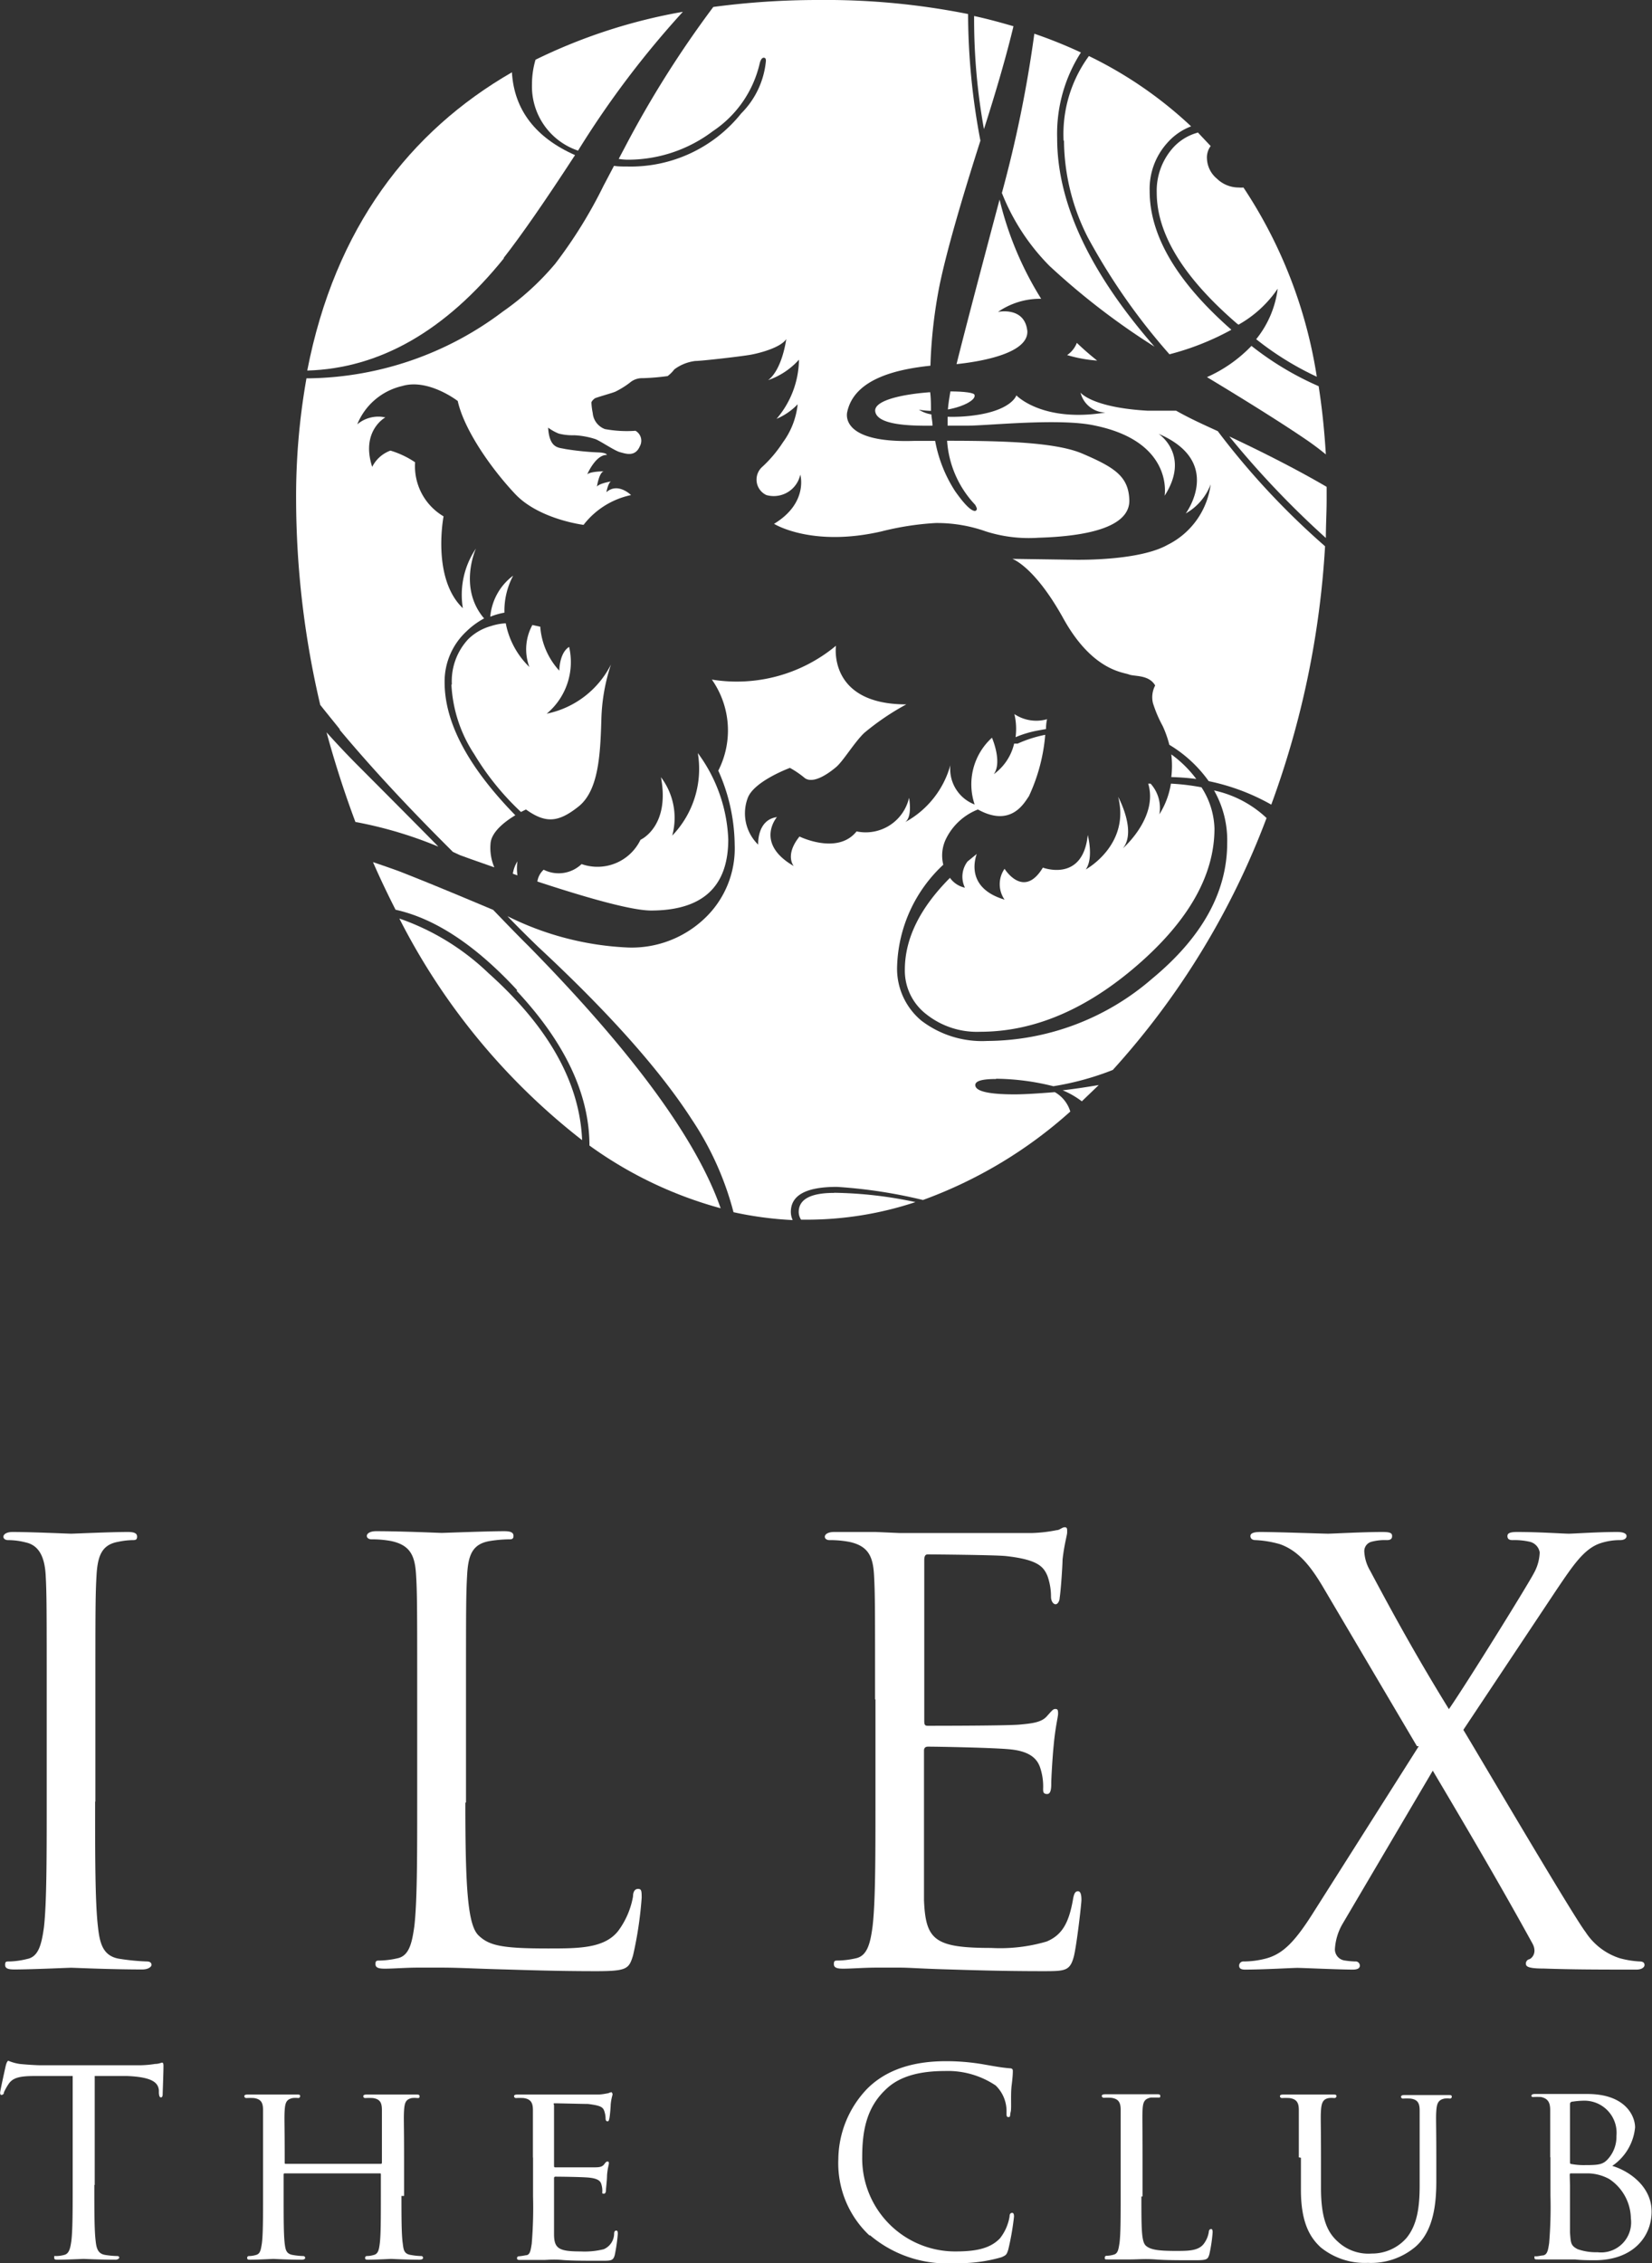 <svg xmlns="http://www.w3.org/2000/svg" width="125.92" height="172.48" viewBox="0 0 125.92 172.48"><rect x="0" y="0" width="125.92" height="172.48" fill="#333333" stroke="none"/><g id="ee0dfe92-a99f-431e-9195-1bf3e4a6c0b2" data-name="レイヤー 2"><g id="b5c0efc6-ecd6-4511-a144-bbe96605f3ff" data-name="text"><path d="M7.25,137.3c0,4.24,0,7.72.22,9.57.14,1.28.4,2.25,1.72,2.42a16.88,16.88,0,0,0,2,.19c.27,0,.36.13.36.26s-.22.35-.71.35c-2.43,0-5.2-.13-5.42-.13s-3,.13-4.32.13c-.49,0-.71-.08-.71-.35s.09-.26.35-.26a6.18,6.18,0,0,0,1.33-.19c.88-.17,1.1-1.14,1.28-2.42.21-1.85.21-5.33.21-9.57v-7.76c0-6.88,0-8.12-.08-9.52s-.53-2.25-1.5-2.47a5.48,5.48,0,0,0-1.37-.18c-.18,0-.35-.09-.35-.26s.22-.36.7-.36c1.46,0,4.24.13,4.46.13s3-.13,4.32-.13c.48,0,.71.09.71.36s-.18.26-.36.26A6.1,6.1,0,0,0,9,117.5c-1.2.22-1.55,1-1.64,2.52s-.09,2.64-.09,9.52v7.76" fill="#fff"/><path d="M35.47,137.4c0,6.48.18,9.29,1,10.09s1.85,1,5.3,1c2.33,0,4.27,0,5.33-1.31a6.19,6.19,0,0,0,1.15-2.65c0-.35.13-.58.39-.58s.27.18.27.67a28.74,28.74,0,0,1-.66,4.41c-.31,1-.44,1.19-2.78,1.19-3.18,0-5.47-.09-7.32-.14s-3.22-.13-4.5-.13c-.17,0-.93,0-1.81,0s-1.85.08-2.51.08c-.49,0-.71-.08-.71-.35s.09-.27.36-.27a6.53,6.53,0,0,0,1.31-.17c.89-.18,1.11-1.15,1.29-2.43.22-1.85.22-5.33.22-9.57v-7.76c0-6.88,0-8.12-.09-9.52s-.44-2.21-1.9-2.52a8.05,8.05,0,0,0-1.5-.13c-.17,0-.35-.09-.35-.26s.22-.36.71-.36c2,0,4.76.13,5,.13s3.44-.13,4.76-.13c.48,0,.71.09.71.36s-.18.26-.35.26a10.09,10.09,0,0,0-1.46.13c-1.28.22-1.63,1-1.72,2.52s-.09,2.64-.09,9.52v7.86" fill="#fff"/><path d="M66.7,129.54c0-6.88,0-8.11-.08-9.52s-.44-2.21-1.9-2.52a8.05,8.05,0,0,0-1.5-.13c-.18,0-.35-.09-.35-.26s.22-.36.71-.36c1,0,2.2,0,3.17,0l1.81.08c.31,0,9.08,0,10.1,0a11.1,11.1,0,0,0,1.89-.22c.22,0,.4-.22.61-.22s.18.18.18.4-.21.83-.35,2.07c0,.44-.13,2.37-.22,2.91,0,.22-.14.49-.31.49s-.35-.23-.35-.58a4.69,4.69,0,0,0-.27-1.58c-.3-.71-.74-1.24-3.13-1.51-.75-.09-5.55-.13-6-.13-.18,0-.26.13-.26.44v12.17c0,.31,0,.45.26.45.58,0,6,0,7-.09s1.67-.18,2.07-.62.48-.57.66-.57.21.08.21.35-.21,1-.34,2.47c-.09.88-.18,2.51-.18,2.82s0,.84-.31.84-.31-.18-.31-.4a4.47,4.47,0,0,0-.18-1.46c-.17-.61-.56-1.36-2.29-1.54-1.19-.13-5.55-.21-6.3-.21-.23,0-.31.12-.31.3v3.88c0,1.5,0,6.62,0,7.54.13,3,.79,3.62,5.11,3.62a12.54,12.54,0,0,0,4.24-.49c1.14-.48,1.68-1.36,2-3.17.08-.48.17-.66.39-.66s.26.35.26.66-.35,3.35-.57,4.28c-.3,1.15-.67,1.15-2.39,1.15-3.29,0-5.72-.09-7.45-.14s-2.77-.13-3.43-.13c-.09,0-.84,0-1.77,0s-1.9.08-2.56.08c-.48,0-.7-.08-.7-.35s.09-.27.35-.27a6.63,6.63,0,0,0,1.32-.17c.88-.18,1.11-1.15,1.28-2.43.22-1.85.22-5.33.22-9.57v-7.76" fill="#fff"/><path d="M108,133.07l-7-11.86c-1-1.72-1.94-3-3.44-3.53a7.94,7.94,0,0,0-1.86-.31c-.26,0-.39-.13-.39-.31s.18-.31.75-.31c1.23,0,4.81.13,5.16.13s2.65-.13,4.14-.13c.62,0,.75.09.75.31s-.13.31-.4.31a4,4,0,0,0-1.19.13.74.74,0,0,0-.53.75,3.2,3.2,0,0,0,.45,1.46c1.85,3.48,3.66,6.75,6,10.54,1.32-1.9,6-9.44,6.48-10.37a3.45,3.45,0,0,0,.44-1.58,1,1,0,0,0-.74-.8,5.28,5.28,0,0,0-1.33-.13c-.26,0-.39-.09-.39-.31s.21-.31.74-.31c1.68,0,3.54.13,3.93.13s2.2-.13,3.7-.13c.49,0,.71.13.71.31s-.18.31-.49.31a4.77,4.77,0,0,0-1.45.22c-1.28.4-2.12,1.68-3.4,3.57l-7.1,10.67c.84,1.37,8.38,14.21,9.31,15.4a4.89,4.89,0,0,0,2.6,2,7.05,7.05,0,0,0,1.54.25c.23,0,.36.09.36.27s-.22.35-.62.35c-2.69,0-4.81,0-7.06-.08-1.14,0-1.36-.14-1.36-.36a.33.33,0,0,1,.26-.35c.22-.08.62-.53.22-1.23-2.38-4.33-4.94-8.69-7.58-13.14l-6.88,11.68a4.31,4.31,0,0,0-.58,1.94.86.86,0,0,0,.71.84,6.44,6.44,0,0,0,.83.08.32.32,0,0,1,.36.32c0,.22-.22.3-.53.3-1.06,0-3.84-.13-4.23-.13s-2.56.13-4,.13c-.35,0-.44-.13-.44-.3a.32.32,0,0,1,.35-.32,6.75,6.75,0,0,0,1.68-.22c1.33-.35,2.25-1.32,3.66-3.56l8-12.62" fill="#fff"/><path d="M7.19,166.51c0,1.89,0,3.44.1,4.26.06.57.17,1,.76,1.08a6.47,6.47,0,0,0,.89.08c.11,0,.15.06.15.12s-.1.16-.31.16c-1.08,0-2.32-.06-2.41-.06s-1.35.06-1.93.06c-.21,0-.31,0-.31-.16s0-.12.16-.12a2.38,2.38,0,0,0,.58-.08c.4-.08.49-.51.57-1.08.1-.82.1-2.37.1-4.26v-8.3l-2.9,0c-1.23,0-1.69.16-2,.63a4.5,4.5,0,0,0-.34.61c0,.15-.11.2-.19.2s-.1-.06-.1-.18.39-1.88.43-2.05.12-.37.2-.37a3.6,3.6,0,0,0,.86.24c.58.06,1.32.1,1.55.1h7.37a7.82,7.82,0,0,0,1.4-.1c.29,0,.46-.1.54-.1s.1.12.1.23c0,.6-.06,2-.06,2.17s-.05.25-.13.25-.14-.06-.16-.34l0-.21c-.06-.59-.53-1-2.41-1.08l-2.48,0v8.3" fill="#fff"/><path d="M30.6,167.35c0,1.61,0,2.94.1,3.62.06.49.09.8.63.88a4.91,4.91,0,0,0,.76.08.14.14,0,0,1,.16.14c0,.08-.1.14-.29.14-.95,0-2.05-.06-2.15-.06s-1.19.06-1.7.06c-.2,0-.28,0-.28-.14a.13.13,0,0,1,.13-.14,1.88,1.88,0,0,0,.52-.08c.35-.08.41-.41.47-.9.08-.68.08-1.95.08-3.56v-1.67c0-.08,0-.09-.1-.09h-7.2c-.07,0-.11,0-.11.09v1.67c0,1.61,0,2.9.08,3.58.06.49.12.8.63.88a5.25,5.25,0,0,0,.79.08.14.14,0,0,1,.14.14c0,.08-.08.14-.28.14-1,0-2.06-.06-2.14-.06s-1.2.06-1.73.06c-.18,0-.27,0-.27-.14a.13.13,0,0,1,.13-.14,1.89,1.89,0,0,0,.53-.08c.34-.08.38-.39.46-.88.09-.68.09-2,.09-3.62v-2.94c0-2.59,0-3.06,0-3.6s-.13-.84-.7-.92a5.47,5.47,0,0,0-.59,0,.16.16,0,0,1-.14-.13c0-.1.08-.14.28-.14.78,0,1.88,0,2,0s1.18,0,1.71,0c.19,0,.27,0,.27.14a.16.16,0,0,1-.13.13,1.92,1.92,0,0,0-.44,0c-.47.1-.57.33-.61.92s0,1,0,3.64v.35c0,.1,0,.1.11.1h7.2c.06,0,.1,0,.1-.1v-.35c0-2.6,0-3.1,0-3.64s-.12-.84-.69-.92a5.3,5.3,0,0,0-.59,0,.14.14,0,0,1-.14-.13c0-.1.08-.14.28-.14.77,0,1.89,0,2,0s1.2,0,1.71,0c.2,0,.3,0,.3.14s-.08.13-.17.13a1.9,1.9,0,0,0-.42,0c-.45.1-.55.33-.59.92s0,1,0,3.6v2.94" fill="#fff"/><path d="M40.62,164.41c0-2.59,0-3.06,0-3.6s-.14-.84-.71-.92a5.49,5.49,0,0,0-.6,0,.16.16,0,0,1-.13-.13c0-.1.08-.14.28-.14.78,0,1.9,0,2,0h4.13c.32,0,.64-.08.78-.1a1,1,0,0,1,.24-.08s.08.08.08.16-.1.31-.14.78c0,.16-.06.91-.11,1.1s-.07.18-.15.18-.13-.08-.13-.22a1.86,1.86,0,0,0-.11-.59c-.11-.28-.29-.39-1.23-.51-.29,0-2.29-.05-2.5-.05s-.09.05-.09.17V165c0,.12,0,.17.09.17s2.5,0,2.89,0,.67,0,.84-.23.2-.21.26-.21.1,0,.1.13-.1.37-.14.92c0,.34-.08,1-.08,1.08s0,.32-.16.32-.12-.06-.12-.16a1.63,1.63,0,0,0-.07-.55c-.06-.23-.22-.43-.88-.51-.48-.06-2.32-.08-2.62-.08-.09,0-.11.06-.11.12v1.39c0,.58,0,2.51,0,2.85,0,1.12.35,1.34,2.05,1.34a6,6,0,0,0,1.74-.17,1.31,1.31,0,0,0,.79-1.17c0-.19.07-.25.17-.25s.11.13.11.25a13.11,13.11,0,0,1-.23,1.61c-.12.44-.29.44-1,.44-1.3,0-2.3,0-3-.06s-1.17,0-1.43,0c0,0-.37,0-.75,0l-1,0c-.17,0-.27,0-.27-.14a.13.13,0,0,1,.13-.14,4.51,4.51,0,0,0,.53-.08c.34,0,.38-.39.46-.88a33.54,33.54,0,0,0,.1-3.62v-2.94" fill="#fff"/><path d="M66.27,170.36a7.54,7.54,0,0,1-2.37-5.81,7.85,7.85,0,0,1,2.2-5.37c1.17-1.17,3-2.1,6-2.1a16.67,16.67,0,0,1,2.85.24c.75.13,1.38.25,2,.3.22,0,.25.09.25.21s0,.39-.09,1.1,0,1.73-.07,2,0,.41-.17.41-.15-.14-.15-.41a2.71,2.71,0,0,0-.83-2A6.54,6.54,0,0,0,72,157.83c-2.61,0-3.83.76-4.51,1.43-1.44,1.37-1.77,3.13-1.77,5.13a7.09,7.09,0,0,0,7.08,7.19c1.48,0,2.64-.18,3.42-1a3.64,3.64,0,0,0,.73-1.65c0-.21.08-.29.2-.29s.14.14.14.29a20.08,20.08,0,0,1-.44,2.52c-.12.37-.15.41-.51.57a11.55,11.55,0,0,1-3.54.45,9.06,9.06,0,0,1-6.48-2.12" fill="#fff"/><path d="M87,167.39c0,2.46,0,3.46.35,3.76s.94.39,2.29.39c.91,0,1.67,0,2.09-.51a2,2,0,0,0,.41-.95c0-.12.08-.21.17-.21s.12.08.12.26a11.66,11.66,0,0,1-.25,1.67c-.12.39-.18.45-1.1.45-1.24,0-2.2,0-3-.06s-1.38,0-1.89,0c-.08,0-.37,0-.71,0s-.72,0-1,0-.27,0-.27-.14a.13.13,0,0,1,.13-.14,2,2,0,0,0,.53-.08c.34-.08.38-.39.46-.88.09-.68.09-2,.09-3.62v-2.94c0-2.59,0-3.06,0-3.6s-.14-.84-.72-.92a5.11,5.11,0,0,0-.58,0,.16.16,0,0,1-.14-.13c0-.1.08-.14.28-.14.78,0,1.86,0,2,0s1.38,0,1.9,0c.18,0,.28,0,.28.14s-.08.11-.14.11l-.57,0c-.51.1-.61.35-.64.94s0,1,0,3.6v3" fill="#fff"/><path d="M99,164.41c0-2.59,0-3.06,0-3.6s-.14-.84-.71-.92a5.65,5.65,0,0,0-.59,0,.16.16,0,0,1-.14-.13c0-.1.08-.14.27-.14.79,0,1.83,0,2,0s1.23,0,1.75,0c.2,0,.29,0,.29.14a.16.16,0,0,1-.16.13,1.85,1.85,0,0,0-.42,0c-.46.08-.56.38-.6.92s0,1,0,3.6v2.34c0,2.41.53,3.41,1.28,4.08a3.41,3.41,0,0,0,2.58.91,3.49,3.49,0,0,0,2.66-1.19c.81-1,1-2.33,1-4v-2.1c0-2.59,0-3.06,0-3.6s-.12-.84-.69-.92a5.3,5.3,0,0,0-.59,0,.14.14,0,0,1-.14-.13c0-.1.08-.14.28-.14.76,0,1.76,0,1.86,0s1,0,1.46,0c.19,0,.27,0,.27.14a.14.14,0,0,1-.13.13,1.93,1.93,0,0,0-.43,0c-.48.1-.58.38-.62.92s0,1,0,3.6v1.79c0,1.8-.24,3.83-1.61,5a5.25,5.25,0,0,1-3.61,1.21,5.33,5.33,0,0,1-3.59-1.18c-.85-.78-1.51-1.94-1.51-4.38v-2.45" fill="#fff"/><path d="M118.16,164.41c0-2.59,0-3.06,0-3.6s-.14-.88-.7-1a5.47,5.47,0,0,0-.59,0c-.06,0-.14,0-.14-.09s.08-.14.27-.14c.79,0,1.91,0,2,0,.41,0,1.21,0,2,0,2.89,0,3.63,1.67,3.63,2.55a4,4,0,0,1-1.74,2.93c1.31.39,3,1.58,3,3.48s-1.4,3.71-4.34,3.71c-.31,0-1,0-1.5-.06l-1.11,0-.7,0c-.37,0-.78,0-1,0s-.28,0-.28-.14,0-.1.14-.1.37-.06.53-.07c.33-.07.37-.44.45-.93a33.43,33.43,0,0,0,.1-3.62v-2.94m1.49.35c0,.12,0,.17.12.18a5.24,5.24,0,0,0,1.06.08c1,0,1.33-.05,1.69-.44a2.53,2.53,0,0,0,.67-1.78,2.45,2.45,0,0,0-2.44-2.69,6.05,6.05,0,0,0-.88.07c-.16,0-.22.09-.22.19Zm0,1.85c0,1.3,0,3.3,0,3.55.06.81.06,1,.59,1.27a4.24,4.24,0,0,0,1.51.23,2.29,2.29,0,0,0,2.54-2.58,3.67,3.67,0,0,0-1.65-3,3.54,3.54,0,0,0-1.55-.43c-.22,0-1.09,0-1.36,0-.06,0-.1,0-.1.12Z" fill="#fff"/><path d="M77.32,54.42a4.9,4.9,0,0,1,.09,1.76,8.2,8.2,0,0,1,1.76-.52l.56-.1c0-.45.08-.75.08-.75a3,3,0,0,1-2.49-.39" fill="#fff"/><path d="M91.18,59.36a8.85,8.85,0,0,0-1.9-1.87,7.27,7.27,0,0,1,0,1.73,18.25,18.25,0,0,1,1.86.14" fill="#fff"/><path d="M82.91,63.65c-.38,3.63-3.42,2.47-3.42,2.47-1.47,2.44-2.92.09-2.92.09a2.06,2.06,0,0,0,0,2.35c-2.84-.85-2.32-2.91-2.12-3.48l-.7.57a1.91,1.91,0,0,0-.2,2,1.88,1.88,0,0,1-1.14-.75q-3.44,3.45-3.44,7a4.19,4.19,0,0,0,1.63,3.39,6.2,6.2,0,0,0,4.11,1.34q6.14,0,12-5.09t5.86-10.4A6.08,6.08,0,0,0,91.58,60a16.94,16.94,0,0,0-2.33-.28,6.2,6.2,0,0,1-.88,2.34,2.76,2.76,0,0,0-.67-2.34h-.18c.78,2.58-1.93,4.93-1.93,4.93,1.07-1.31-.36-3.92-.36-3.92.93,3.68-2.47,5.53-2.47,5.53.62-.88.15-2.63.15-2.63" fill="#fff"/><path d="M91.29,10.11a3.89,3.89,0,0,0-1.92,1.2,4.91,4.91,0,0,0-1.2,3.38q0,4.71,6.15,10s.05,0,.07.06a8.81,8.81,0,0,0,3-2.75,7.65,7.65,0,0,1-1.64,3.85,22.87,22.87,0,0,0,4.62,2.86,36,36,0,0,0-5.59-14.42,2,2,0,0,1-.36,0,2.38,2.38,0,0,1-1.67-.68A2.08,2.08,0,0,1,92,12.13a1.47,1.47,0,0,1,.28-1l-1-1.06" fill="#fff"/><path d="M39.07,66.58l.37.13a4,4,0,0,1,0-1.07,2.53,2.53,0,0,0-.35.94" fill="#fff"/><path d="M92.85,32.87c-1.14-.52-2.2-1-3.2-1.57-.63,0-1.34,0-2.16,0-4.27-.24-5.13-1.38-5.13-1.38a2,2,0,0,0,1.9,1.52c-4.82.78-6.79-1.31-6.79-1.31s-.35,1.19-3.42,1.55a12.17,12.17,0,0,1-1.82.08c0,.23,0,.45,0,.68.63,0,1.19,0,1.53,0,1.52,0,7.1-.6,9.73,0,6,1.25,5.28,5.34,5.28,5.34,2-3.11-.46-4.72-.46-4.72,5,2.14,2.07,6.07,2.07,6.07a4.29,4.29,0,0,0,1.9-2.22A6,6,0,0,1,89,41.52c-2.14,1.21-6.67,1.14-7,1.14l-4.84-.07s1.68.55,3.89,4.54,4.58,4.1,5,4.27,1.52,0,2,.84a1.92,1.92,0,0,0-.17,1.34,9.47,9.47,0,0,0,.74,1.74,8.31,8.31,0,0,1,.51,1.44,10,10,0,0,1,3,2.77,16.41,16.41,0,0,1,4.77,1.79A68.47,68.47,0,0,0,101,41.63a58.33,58.33,0,0,1-8.17-8.76" fill="#fff"/><path d="M77.25,2c-1-.29-1.94-.55-3-.78h0A46.94,46.94,0,0,0,75,9.84Q76.47,5.25,77.25,2" fill="#fff"/><path d="M48.82,64a3.64,3.64,0,0,1-4.49,1.85,2.53,2.53,0,0,1-2.89.43,1.51,1.51,0,0,0-.48.9q6.69,2.2,8.65,2.21c3.94,0,5.9-1.81,5.9-5.42a11.8,11.8,0,0,0-2.32-6.58,7.33,7.33,0,0,1-1.95,6.29,5.14,5.14,0,0,0-.86-4.45C51.09,63,48.82,64,48.82,64" fill="#fff"/><path d="M39.37,75.5q5.55,5.93,5.56,11.8a30.89,30.89,0,0,0,10,4.78q-2.74-7.87-14.66-20c-.51-.5-1.4-1.41-2.68-2.74-2.38-1-4.76-2-7.16-2.94-.71-.26-1.39-.49-2-.7.54,1.24,1.12,2.45,1.72,3.63q4.53,1,9.28,6.14" fill="#fff"/><path d="M75.94,82.21a18.45,18.45,0,0,1,4.35.57,21.56,21.56,0,0,0,4.53-1.24,59.86,59.86,0,0,0,11.72-19.2,8.41,8.41,0,0,0-4-2.1,7.66,7.66,0,0,1,1,4q0,5.61-5.73,10.35a19.33,19.33,0,0,1-12.57,4.74,7.62,7.62,0,0,1-5-1.54,5.14,5.14,0,0,1-1.86-4.14A11,11,0,0,1,71.9,65.9a2.9,2.9,0,0,1,.22-2,4.56,4.56,0,0,1,2.42-2.21c2.57,1.42,3.56-.57,3.88-1A13.66,13.66,0,0,0,79.67,56a9.41,9.41,0,0,0-2.1.67l-.27,0A4,4,0,0,1,75.75,59c.67-.93-.14-2.78-.14-2.78a4.8,4.8,0,0,0-1.32,5.09,2.9,2.9,0,0,1-1.85-3A7.1,7.1,0,0,1,69,62.65c.57-.43.29-1.85.29-1.85a3.39,3.39,0,0,1-4,2.56c-1.45,1.82-4.35.39-4.35.39C59.79,65.18,60.5,66,60.5,66c-3-1.74-1.28-3.73-1.28-3.73-1.54.21-1.43,2.1-1.43,2.1A3.33,3.33,0,0,1,57,60.8c.49-1.28,3.21-2.28,3.21-2.28a7.07,7.07,0,0,1,1.14.78c.67.47,1.85-.39,2.39-.85s1.39-1.89,2.14-2.6a19.35,19.35,0,0,1,3.2-2.17c-6,0-5.36-4.47-5.36-4.47a11.83,11.83,0,0,1-9.46,2.58,6.74,6.74,0,0,1,.49,6.94A14.11,14.11,0,0,1,56,64.4,7.33,7.33,0,0,1,53.7,70a8.06,8.06,0,0,1-5.8,2.21,22.73,22.73,0,0,1-9.22-2.39c.37.39,1.14,1.18,2.34,2.34q8.07,7.5,11.71,13.15a23.26,23.26,0,0,1,3.18,7.07,27,27,0,0,0,4.51.6,1.51,1.51,0,0,1-.14-.62c0-1.28,1.17-1.91,3.51-1.91a37.87,37.87,0,0,1,6.56,1,34.39,34.39,0,0,0,11.23-6.74,2.54,2.54,0,0,0-1.18-1.48c-1.35.11-2.37.17-3.06.17-2,0-3-.24-3-.71,0-.31.52-.46,1.56-.46" fill="#fff"/><path d="M34.41,52.19a10.57,10.57,0,0,0,1.74,5.29,20.4,20.4,0,0,0,3.56,4.4l.38-.19c1.5,1.07,2.46,1,4-.22s1.67-3.95,1.75-6.72a14.41,14.41,0,0,1,.73-4.11,7.07,7.07,0,0,1-4.9,3.75,5.12,5.12,0,0,0,1.71-5.09c-.75.46-.75,1.81-.75,1.81a5.56,5.56,0,0,1-1.45-3.35l-.6-.13a3.85,3.85,0,0,0-.23,3.2,6.28,6.28,0,0,1-1.8-3.33,4.36,4.36,0,0,0-1.12.21v0l0,0a4,4,0,0,0-1.74,1,4.69,4.69,0,0,0-1.25,3.43" fill="#fff"/><path d="M39.1,43.88A4.37,4.37,0,0,0,37.37,47a5.39,5.39,0,0,1,1.08-.31,5.66,5.66,0,0,1,.65-2.79" fill="#fff"/><path d="M27.1,58.16c-.78-.79-1.51-1.57-2.21-2.35q.95,3.49,2.2,6.83a31.43,31.43,0,0,1,6.32,1.88q-.25-.28-6.31-6.36" fill="#fff"/><path d="M44.06,11.48A71.16,71.16,0,0,1,52.05.9,41.91,41.91,0,0,0,40.82,4.55a6.54,6.54,0,0,0-.27,1.86,5.16,5.16,0,0,0,3.51,5.07" fill="#fff"/><path d="M70.9,29.89c-2.07.15-4.28.61-4.19,1.45.13,1,2.38,1.13,4.37,1.1,0-.28-.07-.56-.09-.86a2.46,2.46,0,0,1-.95-.36,5.62,5.62,0,0,0,.92.09c0-.46,0-.93-.06-1.42" fill="#fff"/><path d="M92,28.74c3.58,2.16,6.16,3.8,7.74,4.89q.66.46,1.32,1c-.11-1.81-.29-3.55-.55-5.2a23.13,23.13,0,0,1-5.12-3.07A10.72,10.72,0,0,1,92,28.74" fill="#fff"/><path d="M38.38,19.67q2-2.55,5.45-7.85c-3-1.33-4.64-3.44-4.81-6.31C31.23,10,25.53,17.36,23.42,28.24q8.28-.24,15-8.57" fill="#fff"/><path d="M37.23,74.16A18.56,18.56,0,0,0,30.44,70,50.16,50.16,0,0,0,44.37,86.89q-.27-6.58-7.14-12.73" fill="#fff"/><path d="M81,83.09a6.58,6.58,0,0,1,1.46.84l1.29-1.24c-.89.15-1.8.29-2.75.4" fill="#fff"/><path d="M63.57,90.91c-1.79,0-2.69.49-2.69,1.46a1.09,1.09,0,0,0,.18.58h.49a26.32,26.32,0,0,0,8.23-1.34,31.44,31.44,0,0,0-6.21-.71" fill="#fff"/><path d="M25.87,55.59q3.51,4.2,8.25,8.93l.4.4.54.25.8.29,1.82.64a3.78,3.78,0,0,1-.29-1.81c.06-.9,1.12-1.7,1.89-2.16v0Q33.89,56.61,33.89,52a5.21,5.21,0,0,1,1.65-3.87,6,6,0,0,1,1.36-1c-2-2.34-.62-5.33-.62-5.33a6.29,6.29,0,0,0-1,4.55c-2.39-2.28-1.47-7-1.47-7a4.43,4.43,0,0,1-2.17-4.12,6.88,6.88,0,0,0-1.88-.89,2.52,2.52,0,0,0-1.39,1.24c-.89-2.74,1-3.77,1-3.77a2.48,2.48,0,0,0-2.14.53,4.88,4.88,0,0,1,3.42-2.92c2-.6,4.24,1.14,4.24,1.14.49,2.21,2.56,5.16,4.38,7.09S44.48,40,44.48,40a6.17,6.17,0,0,1,3.62-2.27s-1-1-1.88-.22c0,0,.14-.75.36-.82,0,0-.86.13-1.08.39,0,0,.16-1.06.51-1.16,0,0-1,0-1.25.23,0,0,.64-1.51,1.5-1.48,0,0,0-.16-.6-.19a21.09,21.09,0,0,1-2.57-.26c-.48-.12-1.21,0-1.31-1.63a3.75,3.75,0,0,0,.8.45,4.21,4.21,0,0,0,1.19.13,6.14,6.14,0,0,1,1.6.29c.35.12,1.47.89,1.89,1s1.15.39,1.51-.45a.87.87,0,0,0-.33-1.18,9.26,9.26,0,0,1-2.33-.13,1.43,1.43,0,0,1-.93-1.22,5,5,0,0,1-.1-.8c0-.09.16-.25.26-.32s1.34-.41,1.56-.51a6.56,6.56,0,0,0,1.1-.68,1.44,1.44,0,0,1,1-.35,17.67,17.67,0,0,0,1.89-.16,2.72,2.72,0,0,0,.51-.51,3.32,3.32,0,0,1,1.6-.64c.48,0,3.53-.35,4.24-.48s2.28-.55,2.69-1.19c0,0-.29,2.3-1.38,3.13a5.63,5.63,0,0,0,2.35-1.56,7.06,7.06,0,0,1-1.71,4.51,4.85,4.85,0,0,0,1.61-1.11,5.94,5.94,0,0,1-1.13,2.91,9.6,9.6,0,0,1-1.57,1.86,1.3,1.3,0,0,0,.32,2.15A2.07,2.07,0,0,0,61,36.17s.64,2.15-2,3.75c0,0,2.86,1.8,8.18.58a21.81,21.81,0,0,1,4.13-.64,11.13,11.13,0,0,1,3.84.64,10.81,10.81,0,0,0,4,.48c4.71-.14,7-1.15,6.93-2.9S85,35.64,82.55,34.59c-2-.88-6-1-10.36-1a7.86,7.86,0,0,0,2.13,4.87,1,1,0,0,1,.14.31c0,.1-.08.16-.14.17-.3,0-.81-.5-1.52-1.51a10.52,10.52,0,0,1-1.52-3.83l-1.62,0c-5.39.17-5.16-1.88-5.08-2.21.56-2.61,4-3.27,6.34-3.52a37.46,37.46,0,0,1,.7-6.15q.75-3.61,3.11-11a51.93,51.93,0,0,1-.94-9.65A55.36,55.36,0,0,0,62.37,0a60.32,60.32,0,0,0-8,.53,78.91,78.91,0,0,0-6.76,10.73l-.45.85a4.54,4.54,0,0,0,.79.06A10.72,10.72,0,0,0,54.33,10,8.49,8.49,0,0,0,57.9,4.86c.07-.3.18-.46.31-.46s.17.08.17.24a6.49,6.49,0,0,1-1.88,4,10.79,10.79,0,0,1-8.7,4.05c-.34,0-.67,0-1-.05L46,14.16a35.56,35.56,0,0,1-3.68,5.94,20.54,20.54,0,0,1-4,3.65,25.07,25.07,0,0,1-14.66,5.08h-.3a51.55,51.55,0,0,0-.79,9.26,68.93,68.93,0,0,0,1.84,15.63c.49.62,1,1.24,1.51,1.88" fill="#fff"/><path d="M76.36,14.69A16.5,16.5,0,0,0,80,20.27a54.45,54.45,0,0,0,8,6.15q-7.43-8.51-7.42-15.89A11.47,11.47,0,0,1,82.39,4a35.54,35.54,0,0,0-3.55-1.43,94,94,0,0,1-2.48,12.16" fill="#fff"/><path d="M81.34,27.06a10.56,10.56,0,0,0,2.29.42c-.57-.45-1.08-.9-1.55-1.35a2,2,0,0,1-.74.93" fill="#fff"/><path d="M81.1,10.72a16.47,16.47,0,0,0,1.82,7.38A47.63,47.63,0,0,0,89.14,27a20.35,20.35,0,0,0,4.72-1.87q-6.23-5.47-6.23-10.57A5.23,5.23,0,0,1,89,10.86a4.54,4.54,0,0,1,1.79-1.23A31.23,31.23,0,0,0,83,4.27a10.07,10.07,0,0,0-1.93,6.45" fill="#fff"/><path d="M101.1,37.09q-3.1-1.81-7.4-3.83A69.8,69.8,0,0,0,101.06,41c0-1,.06-1.93.06-2.89,0-.34,0-.66,0-1" fill="#fff"/><path d="M78.3,25.19c-.22-1.85-2.23-1.42-2.23-1.42a5.65,5.65,0,0,1,3.29-1,25.46,25.46,0,0,1-3.17-7.56q-2.5,9.39-3.28,12.54c2-.21,5.59-.86,5.39-2.6" fill="#fff"/><path d="M72.28,31.2c1.2-.22,2.12-.74,2-1.1,0-.17-.81-.27-1.84-.27-.08.46-.15.92-.19,1.37" fill="#fff"/></g></g></svg>